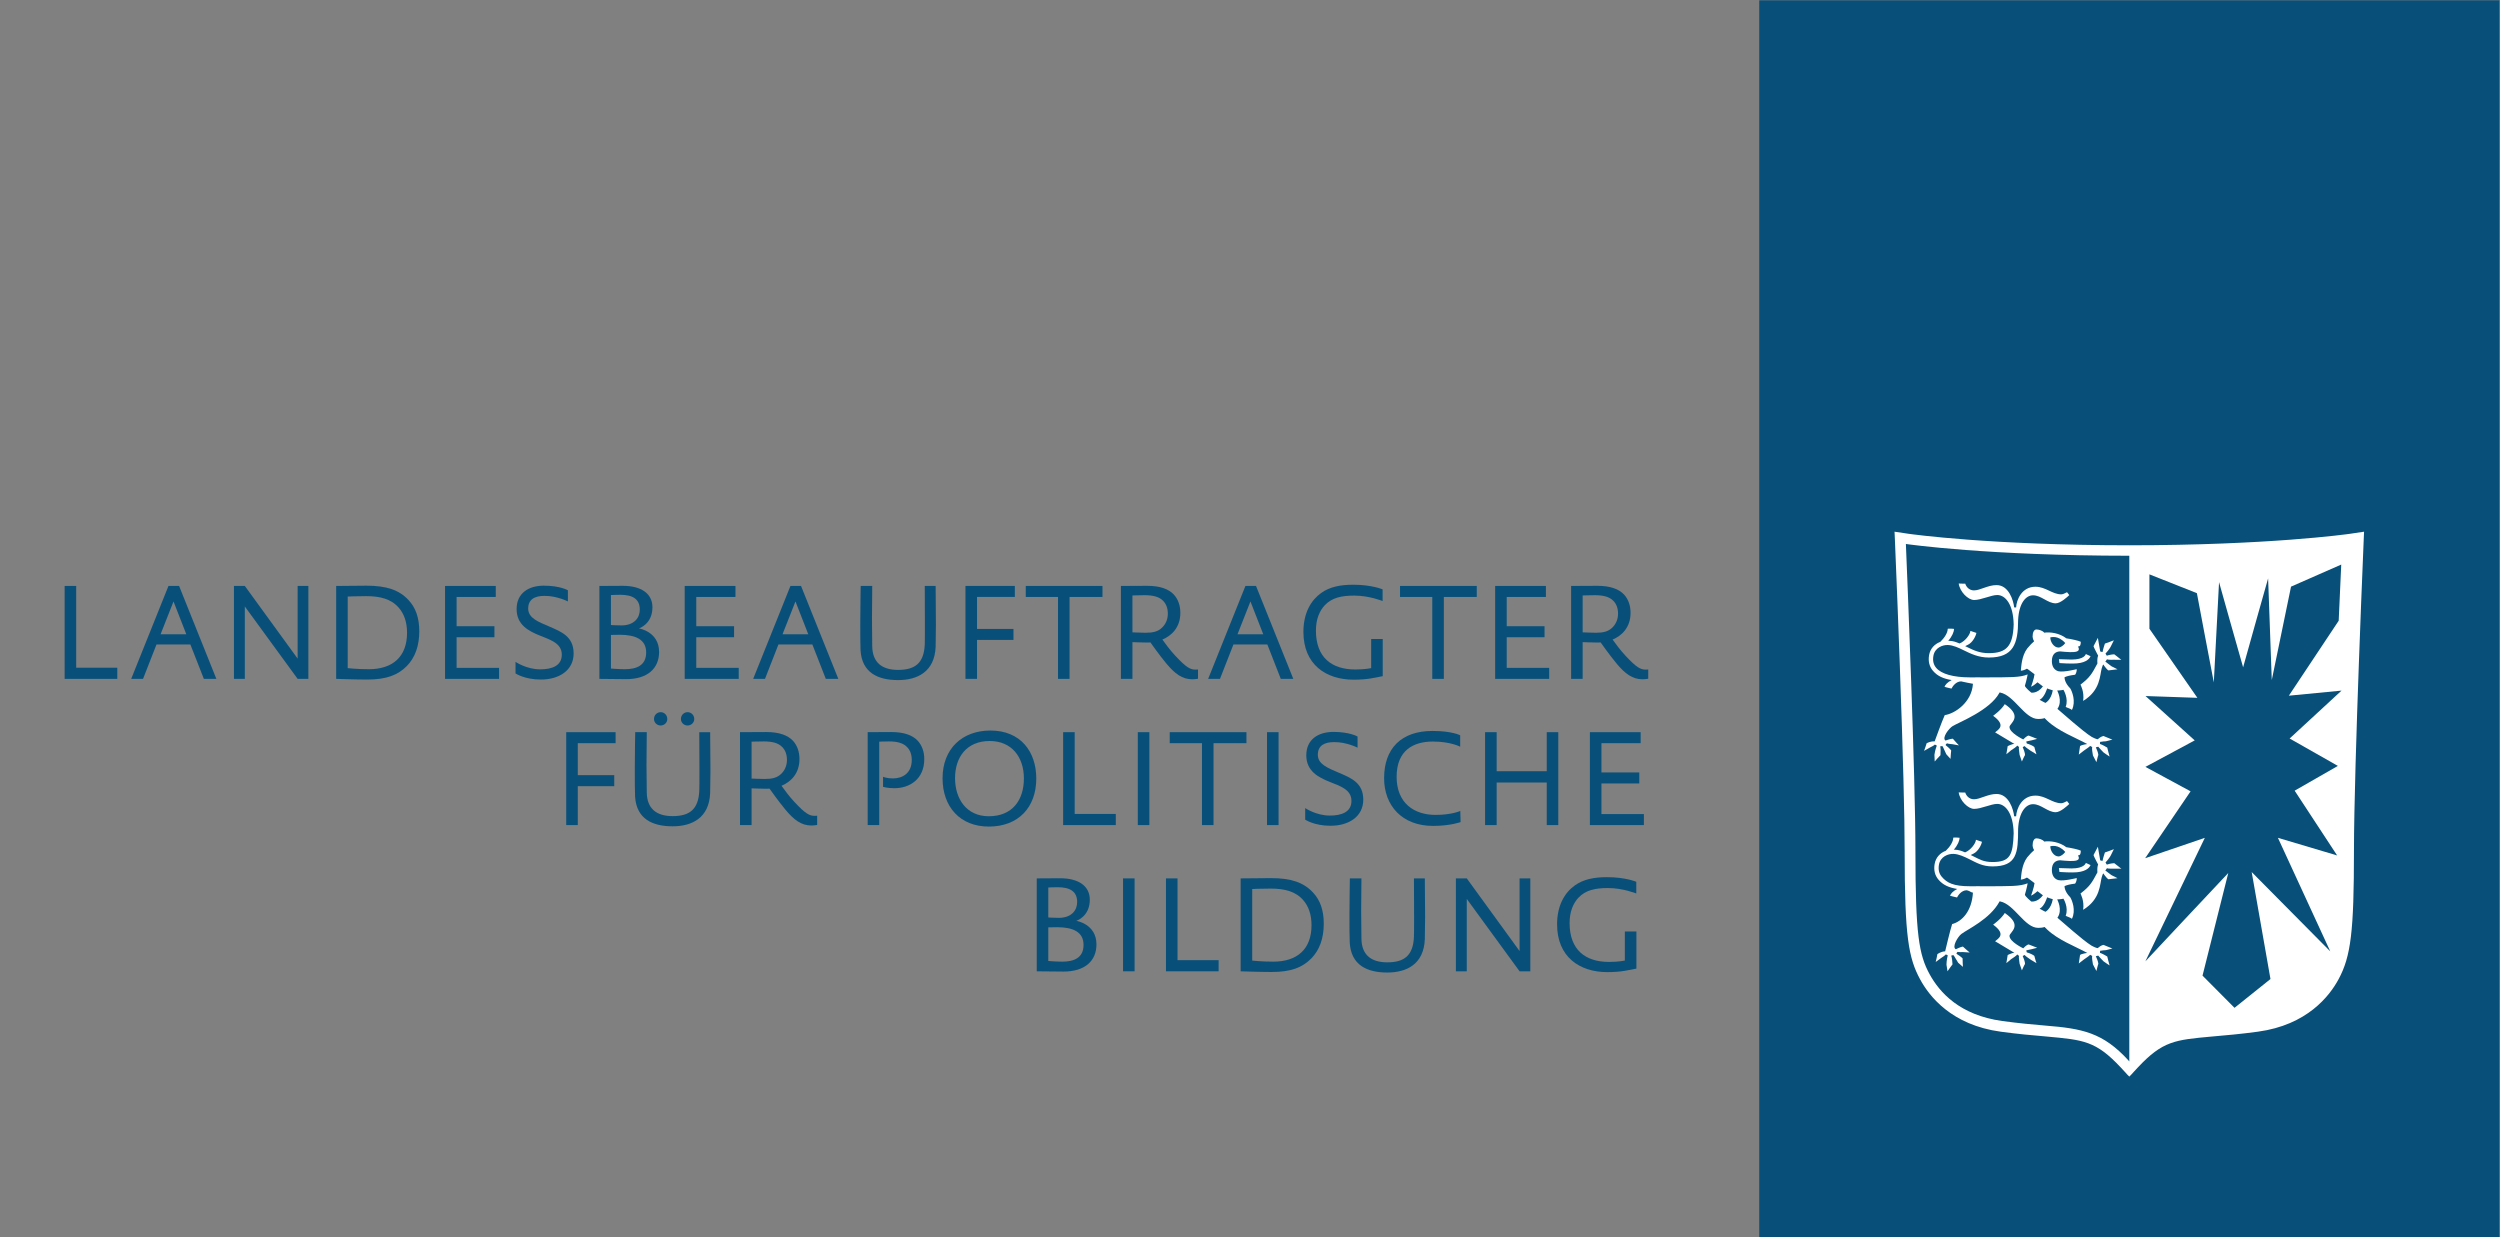<?xml version="1.0" encoding="UTF-8" standalone="no"?>
<svg
   xmlns:dc="http://purl.org/dc/elements/1.1/"
   xmlns:cc="http://creativecommons.org/ns#"
   xmlns:rdf="http://www.w3.org/1999/02/22-rdf-syntax-ns#"
   xmlns:svg="http://www.w3.org/2000/svg"
   xmlns="http://www.w3.org/2000/svg"
   viewBox="0 0 255.267 126.32"
   height="126.32"
   width="255.267"
   xml:space="preserve"
   id="svg2"
   version="1.1"><rect x="0" y="0" width="255.267" height="126.32" fill="#808080" stroke="none"/><defs
     id="defs6" /><g
     transform="matrix(1.333,0,0,-1.333,0,126.32)"
     id="g10"><g
       transform="scale(0.1)"
       id="g12"><path
         id="path14"
         style="fill:#08507a;fill-opacity:1;fill-rule:nonzero;stroke:none"
         d="m 49.512,427.625 v 71.18 h 8.867 v -62.637 h 31.465 v -8.543 H 49.512" /><path
         id="path16"
         style="fill:#08507a;fill-opacity:1;fill-rule:nonzero;stroke:none"
         d="m 132.91,486.93 -9.902,-25.125 h 19.687 z m 23.242,-59.305 -10.332,26.367 H 119.883 L 109.57,427.625 h -9.082 l 28.555,71.18 h 8.145 l 28.554,-71.18 h -9.59" /><path
         id="path18"
         style="fill:#08507a;fill-opacity:1;fill-rule:nonzero;stroke:none"
         d="m 227.988,427.625 -40.449,55.449 v -55.449 h -8.34 v 71.18 h 8.34 l 40.449,-55.653 v 55.653 h 8.223 v -71.18 h -8.223" /><path
         id="path20"
         style="fill:#08507a;fill-opacity:1;fill-rule:nonzero;stroke:none"
         d="m 266.348,435.855 c 0,0 6.894,-0.828 16.152,-0.828 18.359,0 29.297,9.59 29.297,27.93 0,8.34 -2.402,14.59 -6.25,19.07 -5.938,6.875 -14.395,8.965 -25.117,8.965 -7.93,0 -14.082,-0.312 -14.082,-0.312 z m -8.848,62.95 c 0,0 14.805,0.207 23.242,0.207 15.215,0 25,-3.223 32.207,-11.047 5.41,-5.731 8.223,-13.543 8.223,-23.867 0,-11.25 -3.223,-20.118 -9.473,-26.571 -6.894,-6.984 -15.644,-10.422 -30.332,-10.422 -9.179,0 -23.867,0.52 -23.867,0.52 v 71.18" /><path
         id="path22"
         style="fill:#08507a;fill-opacity:1;fill-rule:nonzero;stroke:none"
         d="m 340.898,427.625 v 71.18 h 38.868 v -8.438 h -30.02 v -22.41 h 28.984 v -8.437 h -28.984 v -23.457 h 32.52 v -8.438 h -41.368" /><path
         id="path24"
         style="fill:#08507a;fill-opacity:1;fill-rule:nonzero;stroke:none"
         d="m 435.02,486.93 c 0,0 -8.243,4.269 -17.832,4.269 -7.598,0 -12.598,-2.609 -12.598,-9.797 0,-7.402 8.437,-10.32 15.84,-13.543 9.472,-4.074 18.965,-7.714 18.965,-20.742 0,-13.027 -11.153,-20.012 -25.118,-20.012 -12.5,0 -19.394,4.688 -19.394,4.688 v 8.859 c 0,0 8.457,-5.734 18.867,-5.734 8.867,0 16.582,2.609 16.582,11.262 0,8.855 -9.082,11.453 -16.992,14.687 -8.242,3.34 -17.617,8.028 -17.617,20.223 0,12.199 9.179,17.922 20.84,17.922 12.519,0 18.457,-3.535 18.457,-3.535 v -8.547" /><path
         id="path26"
         style="fill:#08507a;fill-opacity:1;fill-rule:nonzero;stroke:none"
         d="m 467.969,435.543 c 0,0 5.742,-0.516 10.742,-0.516 8.75,0 16.25,2.813 16.25,12.813 0,9.902 -8.008,13.555 -20.098,13.555 -3.34,0 -6.894,-0.11 -6.894,-0.11 z m 0,33.352 c 0,0 3.437,-0.313 8.027,-0.313 9.688,0 14.082,5.731 14.082,12.09 0,8.027 -5.332,11.355 -14.902,11.355 -3.242,0 -7.207,-0.203 -7.207,-0.203 z m -8.848,29.91 c 0,0 11.035,0.109 17.93,0.109 13.965,0 22.715,-5.84 22.715,-16.465 0,-12.929 -10.313,-16.164 -10.313,-16.164 0,0 15.41,-2.39 15.41,-18.027 0,-12.606 -8.75,-20.84 -25.312,-20.84 -5.117,0 -20.43,0.207 -20.43,0.207 v 71.18" /><path
         id="path28"
         style="fill:#08507a;fill-opacity:1;fill-rule:nonzero;stroke:none"
         d="m 524.473,427.625 v 71.18 h 38.886 v -8.438 H 533.34 v -22.41 h 28.965 V 459.52 H 533.34 v -23.457 h 32.519 v -8.438 h -41.386" /><path
         id="path30"
         style="fill:#08507a;fill-opacity:1;fill-rule:nonzero;stroke:none"
         d="m 609.316,486.93 -9.902,-25.125 h 19.707 z m 23.243,-59.305 -10.313,26.367 h -25.957 l -10.312,-26.367 h -9.063 l 28.555,71.18 h 8.125 l 28.554,-71.18 h -9.589" /><path
         id="path32"
         style="fill:#08507a;fill-opacity:1;fill-rule:nonzero;stroke:none"
         d="m 716.699,498.805 c 0,0 0.196,-21.992 0.196,-29.598 0,-4.797 -0.098,-13.234 -0.196,-16.887 -0.742,-19.59 -14.394,-25.632 -28.769,-25.632 -15.43,0 -27.715,5.625 -28.77,22.82 -0.195,3.859 -0.195,12.297 -0.195,21.164 0,10.105 0.312,28.133 0.312,28.133 h 8.848 c 0,0 -0.195,-16.883 -0.195,-25.321 0,-6.046 0.097,-14.074 0.195,-20.949 0.215,-12.305 7.402,-18.035 19.805,-18.035 13.027,0 19.804,5.215 20.429,19.492 0.098,2.391 0.098,8.438 0.098,15.321 0,15.421 -0.098,29.492 -0.098,29.492 h 8.34" /><path
         id="path34"
         style="fill:#08507a;fill-opacity:1;fill-rule:nonzero;stroke:none"
         d="m 748.398,490.367 v -24.492 h 27.93 v -8.445 h -27.93 v -29.805 h -8.867 v 71.18 h 37.832 v -8.438 h -28.965" /><path
         id="path36"
         style="fill:#08507a;fill-opacity:1;fill-rule:nonzero;stroke:none"
         d="m 819.277,490.367 v -62.742 h -8.847 v 62.742 h -24.707 v 8.438 h 58.769 v -8.438 h -25.215" /><path
         id="path38"
         style="fill:#08507a;fill-opacity:1;fill-rule:nonzero;stroke:none"
         d="m 867.441,463.27 c 0,0 7.09,-0.313 10.215,-0.313 5.528,0 9.395,0.938 12.403,3.856 2.5,2.394 4.492,5.937 4.492,10.734 0,4.168 -1.25,7.5 -3.653,9.902 -2.91,3.016 -7.5,4.266 -14.062,4.266 -4.375,0 -9.395,-0.203 -9.395,-0.203 z m 50.235,-35.54 c 0,0 -2.188,-0.417 -4.473,-0.417 -7.5,0 -13.242,4.167 -19.805,12.089 -5.625,6.778 -12.187,16.153 -12.187,16.153 0,0 -1.367,-0.11 -2.188,-0.11 -2.929,0 -11.582,0.313 -11.582,0.313 v -28.133 h -8.847 v 71.18 c 0,0 13.125,0.109 20.117,0.109 10,0 16.465,-2.5 20.43,-6.672 3.32,-3.652 5,-8.445 5,-14.07 0,-11.25 -6.895,-17.617 -13.77,-20.43 2.402,-3.332 5.742,-7.922 9.902,-12.402 8.555,-9.172 11.563,-10.625 15.528,-10.625 1.054,0 1.875,0.098 1.875,0.098 v -7.083" /><path
         id="path40"
         style="fill:#08507a;fill-opacity:1;fill-rule:nonzero;stroke:none"
         d="m 957.832,486.93 -9.902,-25.125 h 19.707 z m 23.242,-59.305 -10.312,26.367 h -25.957 l -10.313,-26.367 h -9.062 l 28.554,71.18 h 8.125 l 28.555,-71.18 h -9.59" /><path
         id="path42"
         style="fill:#08507a;fill-opacity:1;fill-rule:nonzero;stroke:none"
         d="m 1059.16,429.703 c -6.05,-1.14 -11.37,-2.703 -22.3,-2.703 -21.37,0 -38.462,11.777 -38.462,36.582 0,14.59 5.842,24.285 13.552,29.805 6.66,4.793 14.91,6.355 24.69,6.355 14.18,0 22.42,-3.543 22.42,-3.543 v -8.957 c 0,0 -10.21,4.16 -21.68,4.16 -10.02,0 -17.09,-1.66 -22.52,-7.293 -4.16,-4.375 -6.87,-10.832 -6.87,-19.484 0,-20.535 11.99,-29.812 30.21,-29.812 7.41,0 12.09,1.042 12.09,1.042 v 22.305 h 8.87 v -28.457" /><path
         id="path44"
         style="fill:#08507a;fill-opacity:1;fill-rule:nonzero;stroke:none"
         d="m 1105.98,490.367 v -62.742 h -8.87 v 62.742 h -24.71 v 8.438 h 58.79 v -8.438 h -25.21" /><path
         id="path46"
         style="fill:#08507a;fill-opacity:1;fill-rule:nonzero;stroke:none"
         d="m 1145.27,427.625 v 71.18 h 38.89 v -8.438 h -30.02 v -22.41 h 28.97 v -8.437 h -28.97 v -23.457 h 32.52 v -8.438 h -41.39" /><path
         id="path48"
         style="fill:#08507a;fill-opacity:1;fill-rule:nonzero;stroke:none"
         d="m 1212.3,463.27 c 0,0 7.09,-0.313 10.22,-0.313 5.53,0 9.39,0.938 12.4,3.856 2.5,2.394 4.49,5.937 4.49,10.734 0,4.168 -1.25,7.5 -3.65,9.902 -2.91,3.016 -7.5,4.266 -14.06,4.266 -4.38,0 -9.4,-0.203 -9.4,-0.203 z m 50.24,-35.54 c 0,0 -2.19,-0.417 -4.47,-0.417 -7.5,0 -13.25,4.167 -19.81,12.089 -5.62,6.778 -12.19,16.153 -12.19,16.153 0,0 -1.36,-0.11 -2.18,-0.11 -2.93,0 -11.59,0.313 -11.59,0.313 v -28.133 h -8.84 v 71.18 c 0,0 13.12,0.109 20.11,0.109 10,0 16.47,-2.5 20.43,-6.672 3.32,-3.652 5,-8.445 5,-14.07 0,-11.25 -6.89,-17.617 -13.77,-20.43 2.41,-3.332 5.75,-7.922 9.91,-12.402 8.55,-9.172 11.56,-10.625 15.52,-10.625 1.06,0 1.88,0.098 1.88,0.098 v -7.083" /><path
         id="path50"
         style="fill:#08507a;fill-opacity:1;fill-rule:nonzero;stroke:none"
         d="m 442.578,378.355 v -24.48 h 27.93 v -8.449 h -27.93 v -29.805 h -8.867 v 71.184 h 37.832 v -8.45 h -28.965" /><path
         id="path52"
         style="fill:#08507a;fill-opacity:1;fill-rule:nonzero;stroke:none"
         d="m 526.68,391.91 c -2.813,0 -5.098,2.188 -5.098,5 0,2.922 2.285,5.215 5.098,5.215 2.832,0 5.117,-2.293 5.117,-5.215 0,-2.812 -2.285,-5 -5.117,-5 z m -20.625,0 c -2.813,0 -5.098,2.188 -5.098,5 0,2.922 2.285,5.215 5.098,5.215 2.812,0 5.097,-2.293 5.097,-5.215 0,-2.812 -2.285,-5 -5.097,-5 z m 37.929,-5.105 c 0,0 0.215,-21.992 0.215,-29.602 0,-4.793 -0.097,-13.23 -0.215,-16.883 -0.722,-19.59 -14.375,-25.636 -28.75,-25.636 -15.429,0 -27.734,5.625 -28.769,22.824 -0.215,3.855 -0.215,12.293 -0.215,21.152 0,10.117 0.313,28.145 0.313,28.145 h 8.867 c 0,0 -0.215,-16.887 -0.215,-25.325 0,-6.042 0.098,-14.07 0.215,-20.945 0.195,-12.305 7.402,-18.039 19.804,-18.039 13.028,0 19.786,5.215 20.411,19.492 0.117,2.395 0.117,8.438 0.117,15.325 0,15.417 -0.117,29.492 -0.117,29.492 h 8.339" /><path
         id="path54"
         style="fill:#08507a;fill-opacity:1;fill-rule:nonzero;stroke:none"
         d="m 575.703,351.266 c 0,0 7.09,-0.313 10.215,-0.313 5.527,0 9.375,0.938 12.402,3.86 2.5,2.39 4.473,5.937 4.473,10.73 0,4.172 -1.25,7.5 -3.652,9.902 -2.911,3.02 -7.5,4.27 -14.063,4.27 -4.375,0 -9.375,-0.207 -9.375,-0.207 z m 50.235,-35.536 c 0,0 -2.188,-0.421 -4.493,-0.421 -7.5,0 -13.222,4.171 -19.785,12.089 -5.644,6.778 -12.207,16.153 -12.207,16.153 0,0 -1.348,-0.106 -2.187,-0.106 -2.911,0 -11.563,0.313 -11.563,0.313 v -28.137 h -8.867 v 71.184 c 0,0 13.144,0.105 20.117,0.105 10,0 16.465,-2.508 20.43,-6.668 3.34,-3.652 5,-8.449 5,-14.074 0,-11.258 -6.875,-17.617 -13.75,-20.43 2.402,-3.328 5.722,-7.918 9.902,-12.402 8.535,-9.168 11.563,-10.625 15.528,-10.625 1.035,0 1.875,0.098 1.875,0.098 v -7.079" /><path
         id="path56"
         style="fill:#08507a;fill-opacity:1;fill-rule:nonzero;stroke:none"
         d="m 664.629,386.805 c 0,0 11.035,0.105 18.027,0.105 10,0 16.367,-2.508 20.313,-6.668 3.34,-3.652 5.019,-8.449 5.019,-14.074 0,-15.32 -11.152,-22.305 -22.929,-22.305 -5.118,0 -8.653,1.047 -8.653,1.047 v 7.715 c 0,0 2.91,-1.262 7.403,-1.262 7.812,0 14.589,4.172 14.589,14.18 0,4.172 -1.25,7.5 -3.652,9.902 -2.91,3.02 -7.402,4.27 -13.965,4.27 -4.375,0 -7.304,-0.207 -7.304,-0.207 v -63.887 h -8.848 v 71.184" /><path
         id="path58"
         style="fill:#08507a;fill-opacity:1;fill-rule:nonzero;stroke:none"
         d="m 758.145,380.027 c -17.618,0 -26.582,-12.297 -26.582,-28.449 0,-15.742 8.652,-29.18 25.859,-29.18 18.242,0 26.875,12.61 26.875,28.965 0,16.367 -9.375,28.664 -26.152,28.664 z m -0.723,-65.547 c -22.09,0 -35.43,15.215 -35.43,36.993 0,22.507 14.903,36.582 36.68,36.582 22.93,0 35.117,-15.95 35.117,-36.789 0,-21.993 -13.652,-36.786 -36.367,-36.786" /><path
         id="path60"
         style="fill:#08507a;fill-opacity:1;fill-rule:nonzero;stroke:none"
         d="m 814.355,315.621 v 71.184 h 8.848 v -62.637 h 31.485 v -8.547 h -40.333" /><path
         id="path62"
         style="fill:#08507a;fill-opacity:1;fill-rule:nonzero;stroke:none"
         d="m 871.543,315.621 v 71.184 h 8.867 v -71.184 h -8.867" /><path
         id="path64"
         style="fill:#08507a;fill-opacity:1;fill-rule:nonzero;stroke:none"
         d="m 929.551,378.355 v -62.734 h -8.848 v 62.734 h -24.707 v 8.45 h 58.77 v -8.45 h -25.215" /><path
         id="path66"
         style="fill:#08507a;fill-opacity:1;fill-rule:nonzero;stroke:none"
         d="m 970.527,315.621 v 71.184 h 8.848 v -71.184 h -8.848" /><path
         id="path68"
         style="fill:#08507a;fill-opacity:1;fill-rule:nonzero;stroke:none"
         d="m 1039.88,374.918 c 0,0 -8.22,4.277 -17.81,4.277 -7.62,0 -12.62,-2.605 -12.62,-9.793 0,-7.402 8.44,-10.324 15.84,-13.554 9.5,-4.063 18.97,-7.707 18.97,-20.735 0,-13.027 -11.15,-20.008 -25.12,-20.008 -12.5,0 -19.374,4.688 -19.374,4.688 v 8.855 c 0,0 8.434,-5.73 18.864,-5.73 8.85,0 16.57,2.605 16.57,11.258 0,8.859 -9.07,11.465 -17,14.687 -8.22,3.34 -17.59,8.028 -17.59,20.227 0,12.187 9.16,17.918 20.84,17.918 12.5,0 18.43,-3.543 18.43,-3.543 v -8.547" /><path
         id="path70"
         style="fill:#08507a;fill-opacity:1;fill-rule:nonzero;stroke:none"
         d="m 1118.79,317.918 c 0,0 -7.93,-2.922 -21.06,-2.922 -23.86,0 -37.52,15.637 -37.52,36.582 0,22.824 13.25,36.164 37,36.164 15.21,0 21.27,-3.34 21.27,-3.34 v -8.75 c 0,0 -7.31,3.965 -20.96,3.965 -14.69,0 -27.72,-6.574 -27.72,-26.992 0,-20.324 13.56,-29.191 29.81,-29.191 12.4,0 18.96,3.027 18.96,3.027 l 0.22,-8.543" /><path
         id="path72"
         style="fill:#08507a;fill-opacity:1;fill-rule:nonzero;stroke:none"
         d="m 1184.79,315.621 v 32.617 h -38.36 v -32.617 h -8.87 v 71.184 h 8.87 v -29.914 h 38.36 v 29.914 h 8.84 v -71.184 h -8.84" /><path
         id="path74"
         style="fill:#08507a;fill-opacity:1;fill-rule:nonzero;stroke:none"
         d="m 1217.85,315.621 v 71.184 h 38.87 v -8.45 h -30.02 v -22.402 h 28.98 v -8.437 h -28.98 v -23.457 h 32.52 v -8.438 h -41.37" /><path
         id="path76"
         style="fill:#08507a;fill-opacity:1;fill-rule:nonzero;stroke:none"
         d="m 802.988,211.543 c 0,0 5.742,-0.52 10.742,-0.52 8.75,0 16.25,2.813 16.25,12.813 0,9.902 -8.007,13.555 -20.097,13.555 -3.34,0 -6.895,-0.11 -6.895,-0.11 z m 0,33.348 c 0,0 3.438,-0.313 8.028,-0.313 9.687,0 14.082,5.731 14.082,12.09 0,8.027 -5.332,11.355 -14.903,11.355 -3.242,0 -7.207,-0.203 -7.207,-0.203 z m -8.847,29.91 c 0,0 11.035,0.109 17.929,0.109 13.965,0 22.715,-5.84 22.715,-16.476 0,-12.918 -10.312,-16.153 -10.312,-16.153 0,0 15.41,-2.39 15.41,-18.027 0,-12.606 -8.75,-20.836 -25.313,-20.836 -5.117,0 -20.429,0.203 -20.429,0.203 v 71.18" /><path
         id="path78"
         style="fill:#08507a;fill-opacity:1;fill-rule:nonzero;stroke:none"
         d="m 860.234,203.621 v 71.18 h 8.848 v -71.18 h -8.848" /><path
         id="path80"
         style="fill:#08507a;fill-opacity:1;fill-rule:nonzero;stroke:none"
         d="m 893.125,203.621 v 71.18 h 8.848 v -62.633 h 31.484 v -8.547 h -40.332" /><path
         id="path82"
         style="fill:#08507a;fill-opacity:1;fill-rule:nonzero;stroke:none"
         d="m 959.18,211.852 c 0,0 6.875,-0.829 16.152,-0.829 18.34,0 29.278,9.59 29.278,27.93 0,8.34 -2.38,14.59 -6.251,19.07 -5.937,6.875 -14.375,8.965 -25.117,8.965 -7.91,0 -14.062,-0.32 -14.062,-0.32 z m -8.867,62.949 c 0,0 14.804,0.207 23.242,0.207 15.215,0 25.019,-3.235 32.205,-11.047 5.43,-5.731 8.24,-13.543 8.24,-23.867 0,-11.25 -3.24,-20.117 -9.49,-26.571 -6.873,-6.98 -15.623,-10.421 -30.33,-10.421 -9.16,0 -23.867,0.519 -23.867,0.519 v 71.18" /><path
         id="path84"
         style="fill:#08507a;fill-opacity:1;fill-rule:nonzero;stroke:none"
         d="m 1091.41,274.801 c 0,0 0.21,-21.992 0.21,-29.598 0,-4.797 -0.1,-13.234 -0.21,-16.887 -0.73,-19.589 -14.38,-25.632 -28.75,-25.632 -15.43,0 -27.74,5.625 -28.77,22.82 -0.22,3.859 -0.22,12.297 -0.22,21.152 0,10.117 0.31,28.145 0.31,28.145 h 8.87 c 0,0 -0.21,-16.883 -0.21,-25.321 0,-6.046 0.09,-14.074 0.21,-20.949 0.2,-12.304 7.4,-18.035 19.81,-18.035 13.02,0 19.78,5.215 20.41,19.492 0.11,2.391 0.11,8.438 0.11,15.321 0,15.421 -0.11,29.492 -0.11,29.492 h 8.34" /><path
         id="path86"
         style="fill:#08507a;fill-opacity:1;fill-rule:nonzero;stroke:none"
         d="m 1163.98,203.621 -40.44,55.438 v -55.438 h -8.34 v 71.18 h 8.34 l 40.44,-55.653 v 55.653 h 8.23 v -71.18 h -8.23" /><path
         id="path88"
         style="fill:#08507a;fill-opacity:1;fill-rule:nonzero;stroke:none"
         d="m 1253.48,205.699 c -6.06,-1.14 -11.37,-2.703 -22.31,-2.703 -21.37,0 -38.46,11.777 -38.46,36.582 0,14.59 5.84,24.277 13.56,29.805 6.66,4.793 14.9,6.355 24.69,6.355 14.18,0 22.42,-3.543 22.42,-3.543 v -8.965 c 0,0 -10.22,4.168 -21.68,4.168 -10.02,0 -17.09,-1.668 -22.52,-7.293 -4.16,-4.375 -6.88,-10.839 -6.88,-19.48 0,-20.539 12,-29.816 30.22,-29.816 7.4,0 12.09,1.043 12.09,1.043 v 22.304 h 8.87 v -28.457" /><path
         id="path90"
         style="fill:#08507a;fill-opacity:1;fill-rule:nonzero;stroke:none"
         d="m 1347.56,0 h 566.93 V 947.371 H 1347.56 V 0" /><path
         id="path92"
         style="fill:#ffffff;fill-opacity:1;fill-rule:nonzero;stroke:none"
         d="m 1753.84,381.945 c 2.09,-1.16 36.96,-20.988 36.96,-20.988 0,0 -31.47,-18.051 -33.11,-18.977 1.07,-1.644 32.54,-49.609 32.54,-49.609 0,0 -42.12,12.524 -45.36,13.5 1.51,-3.226 40.1,-86.976 40.1,-86.976 l -60.19,60.757 14.39,-81.949 -27.54,-22.051 -24.51,24.657 c 0,0 18.2,72.597 19.72,78.613 -3.97,-4.09 -63.51,-67.676 -63.51,-67.676 0,0 43.68,90.731 45.56,94.613 -3.78,-1.339 -45.71,-15.601 -45.71,-15.601 0,0 33.74,49.715 34.79,51.23 -1.56,0.867 -34.59,18.723 -34.59,18.723 l 37.76,20.297 -37.69,33.976 39.72,-1.371 -36.73,52.907 v 41.671 l 36.36,-14.418 c 0,0 10.66,-56.703 12.96,-68.332 0.58,12.055 4.01,76.789 4.01,76.789 0,0 16.89,-60.128 18.44,-65.242 1.45,5.59 19.15,68.121 19.15,68.121 l 2.8,-77.879 14.75,71.547 38.46,16.911 -1.95,-43.028 c 0,0 -35.99,-54.254 -38.17,-57.41 3.57,0.383 40.35,3.891 40.35,3.891 0,0 -38.13,-35.153 -39.76,-36.696 z M 1631.03,134.527 v 0.008 c -0.2,0.348 -0.61,0.774 -0.61,0.774 -19.61,21.48 -35.46,24.464 -63.64,26.726 -9.43,0.813 -20.03,1.731 -33.1,3.516 -32.59,4.496 -48.02,21.953 -55.66,35.918 -8.12,14.894 -10.82,30.484 -10.82,94.246 0,58.066 -6.19,208.394 -7.31,235.25 l 0.87,-0.129 c 0.73,-0.106 61.95,-8.863 170.26,-8.898 h 0.01 z m 169.11,404.235 c -2.52,-0.36 -62.87,-8.782 -169.12,-8.821 -106.23,0.039 -166.58,8.461 -169.1,8.821 l -10.72,1.593 0.27,-5.851 c 0.01,-0.168 0.03,-0.668 0.06,-1.473 1.3,-30.859 2.6,-64.281 3.68,-94.109 2.48,-68.781 3.74,-116.965 3.74,-143.207 0,-65.367 2.95,-81.852 11.81,-98.192 6.88,-12.816 24.07,-35.082 61.81,-40.16 13.51,-1.836 24.59,-2.789 33.49,-3.55 l 2.07,-0.192 c 27.94,-2.547 37.35,-3.402 56.24,-23.531 l 3.09,-3.344 2.16,-2.371 1.41,-1.398 1.4,1.398 2.15,2.363 3.1,3.344 c 18.9,20.137 28.31,20.992 56.25,23.539 l 2.06,0.188 c 8.9,0.765 19.96,1.714 33.49,3.554 37.74,5.078 54.93,27.34 61.82,40.157 9.49,17.5 11.81,36.773 11.81,98.195 0,32.808 2.03,95.984 3.74,143.207 1.07,29.828 2.38,63.254 3.68,94.109 0.03,0.809 0.05,1.309 0.06,1.473 l 0.25,5.851 -10.7,-1.593" /><path
         id="path94"
         style="fill:#ffffff;fill-opacity:1;fill-rule:nonzero;stroke:none"
         d="m 1577.12,442.695 c 0,0 0.17,-1.535 0.39,-2.972 4.72,-0.321 7.17,-0.368 10.26,-0.368 9.36,0 12.56,3.235 13.58,5.629 -1.86,0.817 -3.61,1.664 -3.61,1.664 -0.09,-0.277 -1.11,-4.238 -11,-4.238 l -9.62,0.285" /><path
         id="path96"
         style="fill:#ffffff;fill-opacity:1;fill-rule:nonzero;stroke:none"
         d="m 1560.45,381.656 c 0,0 -6.3,2.391 -6.52,2.555 -1.69,-0.254 -4.13,-2.981 -4.13,-2.981 0,0 -10.74,5.114 -10.53,9.633 0.12,2.746 10.73,7.715 -3.62,17.403 -2.79,-4.563 -8.93,-8.926 -8.93,-8.926 10.28,-7.469 3.87,-10.598 1.52,-12.703 5.8,-3.496 10.26,-6.102 14.71,-8.817 -1.57,0 -5.07,-1.703 -5.07,-1.703 0,-0.012 -1.03,-6.234 -1.03,-6.234 0,0 2.94,2.523 3.69,3.066 0.91,0.653 4.06,2.481 4.59,3.574 0.84,-0.656 0.81,-0.449 1.39,-1.117 -0.37,-1.051 0.45,-4.707 0.47,-5.996 0.03,-0.015 1.76,-5.062 1.76,-5.062 0,0 2.11,4.769 2.36,4.812 0.18,1.797 -1.31,5.16 -1.74,6.192 0.74,0.449 0.47,0.312 1.48,0.789 0.83,-1.215 3.82,-2.864 4.76,-3.688 0.02,0.008 4.31,-2.59 4.31,-2.59 0,0 -1.72,5.344 -1.64,5.578 -0.86,0.836 -3.9,2.211 -5.78,2.688 -0.22,0.793 -0.22,0.59 -0.37,1.555 0,0 3.38,0.695 4.25,0.91 0.75,0.187 4.07,1.062 4.07,1.062" /><path
         id="path98"
         style="fill:#ffffff;fill-opacity:1;fill-rule:nonzero;stroke:none"
         d="m 1612.66,440.848 c 0.5,0.543 0.5,0.73 1.25,1.738 1.14,-0.523 4.5,-0.262 5.53,-0.316 l 5.49,-0.055 c 0,0 -5.3,4.055 -5.4,4.223 -2.22,-0.055 -5.1,-0.778 -5.7,-1.09 -0.51,0.636 -0.58,0.91 -1.02,1.668 0.67,0.543 3.12,3.656 3.86,5.054 0.64,1.203 2.54,5.114 2.54,5.114 0,0 -6.62,-2.582 -6.87,-2.532 -0.42,-1.418 -1.48,-4.367 -1.77,-6.437 -0.19,-0.086 -1.26,0.215 -1.82,0.41 0,0 -0.76,4.129 -0.95,5.48 -0.17,1.262 -0.85,4.926 -0.85,4.926 l -3.33,-6.367 c 0.35,-1.387 3.51,-7.105 3.53,-7.234 -0.55,-1.352 -0.74,-3.36 -0.55,-6.024 -4.31,-8.172 -5.86,-10.691 -12.97,-16.215 0,0 3.11,-5.476 2.04,-12.457 13.53,8.204 12.72,19.899 14.28,25.137 0.47,1.567 0.87,2.613 1.22,2.719 1.15,-1.883 3.07,-4.051 3.82,-4.469 0.02,0.008 7.01,0.828 7.01,0.828 l -4.68,2.364 -4.66,3.535" /><path
         id="path100"
         style="fill:#ffffff;fill-opacity:1;fill-rule:nonzero;stroke:none"
         d="m 1566.78,409.219 c 0,0 -2.26,1.09 -4.45,2.367 3.78,1.805 5.74,8.719 5.74,8.719 0,0 2.77,-1.071 4.35,-1.461 -1.32,-7.547 -5.64,-9.625 -5.64,-9.625 z m 15.19,45.844 c -1.23,-1.778 -3.58,-3.454 -5.16,-3.454 -3.73,0 -6.43,4.649 -6.27,7.825 0.64,-0.043 5.85,1.886 11.43,-4.371 z m 29.38,-75.352 c 1.1,0 1.95,0.117 2.41,0.254 l 4.29,1.121 c 0,0 -6.69,2.68 -6.83,2.789 -1.92,-0.41 -3.42,-1.738 -4.43,-2.52 -1.17,0.161 -3.62,1.25 -4.57,1.836 -7.03,4.309 -23.11,18.922 -26.25,21.461 4.26,5.942 -0.18,14.051 -0.18,14.051 0,0 2.99,0.067 4.78,0.543 0,0 4.19,-6.641 1.73,-13.09 0.83,-0.566 3.93,-1.437 4.78,-2.316 3.21,6.523 0.12,14.223 -1.28,16.469 -4.71,4.75 -4.37,8.57 -4.37,8.57 2.1,0.914 4.12,1.422 8.08,1.91 0.84,0.949 1.39,3.223 1.23,4.262 -0.09,0.008 -9.79,-2.52 -13.98,-1.598 -0.01,0.004 -0.03,0.008 -0.04,0.012 -2.89,0.789 -5.01,3.254 -5.01,7.769 0,5.375 2.86,7.274 6.21,7.442 2.13,-0.145 5.32,-0.563 7.72,-0.563 3.64,0.059 8.42,-0.133 6.13,4.367 0.67,0.063 2.11,-0.285 2.08,3.579 -1.73,0.906 -7.75,2.152 -11.04,2.613 -5.38,4.129 -12.34,4.98 -17.03,4.348 -0.8,1.398 -3.99,2.46 -5.87,2.46 -1.89,0 -2.99,-2.363 -2.95,-5.539 0.03,-0.378 0.18,-2.023 1.18,-3.507 -1.42,-1.192 -3.14,-2.891 -5.29,-5.508 -4.35,-5.746 -4.57,-14.02 -4.91,-17.074 2.29,0.125 4.68,1.582 4.68,1.582 0.41,-0.09 3.6,-2.602 5.81,-4.258 -0.29,-3.102 -2.65,-9.582 -2.65,-9.582 1.56,0.453 4.93,3.41 4.93,3.41 0,0 2.47,-1.801 4.15,-3.164 -4.17,-5.621 -8.95,-4.75 -8.95,-4.75 0,0 -4.8,3.93 -4.85,5.289 1.37,4.43 2.1,8.656 2.1,8.656 -6.03,-2.379 -12.18,-2.265 -35.73,-2.265 -1.07,0 -2.98,0.089 -5.22,0 h -3.2 c -12.71,0 -21.9,2.578 -25.88,7.261 -2.07,2.446 -2.79,5.434 -2.18,9.133 1.05,6.426 7.22,8.555 11.1,8.402 4.19,-0.156 8.11,-2.07 12.26,-4.097 5.27,-2.582 11.26,-5.504 19.11,-5.504 18.77,0 22.44,10.504 22.44,28.652 v 0 c 0.58,12.785 5.77,19.024 11.45,19.024 6.24,0 11.19,-6.161 17.34,-6.161 3.66,0 8.91,4.883 10.4,6.305 -0.85,1.059 -1.11,1.442 -1.72,2.219 -1.54,-0.801 -3.26,-1.652 -4.4,-1.652 -6.84,0 -11.99,5.843 -19.79,5.843 -10.53,0 -14.54,-10.14 -14.8,-15.789 -0.75,-0.14 -0.61,-0.074 -1.5,-0.035 -0.6,5.293 -4.07,17.086 -13.51,17.086 -6.63,0 -12.65,-4.07 -17.24,-4.07 -3.8,0 -6.03,2.824 -6.72,5.172 0,0 -1.87,-0.09 -5.03,0.097 0.87,-6.269 7.14,-12.621 11.86,-12.621 5.33,0 13.01,3.82 17.68,3.82 6.11,0 12.29,-6.972 12.57,-22.519 -0.53,-16.574 -5.44,-22.016 -19.03,-22.016 -7.08,0 -11.47,2.137 -16.67,4.676 -0.48,0.234 -0.96,0.469 -1.44,0.699 l 2.15,1.078 c 3.55,1.707 6.12,6.797 6.43,9.063 0,0 -2.8,0.965 -4.58,1.531 -0.14,-2.785 -4.11,-8.023 -8.3,-9.625 -0.05,0.012 -0.09,0.024 -0.15,0.031 -2.78,1.168 -4.73,1.883 -7.82,2 -0.24,0.008 -0.49,0 -0.74,0 3.12,3.454 4.49,7.165 4.49,9.122 0,0 -2.43,0.339 -4.84,0.144 0,-2.949 -2.34,-6.855 -5.68,-10.043 -0.06,-0.016 -0.09,-0.039 -0.11,-0.066 -4.14,-1.578 -7.67,-5.004 -8.52,-10.223 -0.77,-4.668 0.22,-8.652 2.93,-11.852 3.57,-4.195 8.01,-6.066 14.38,-7.156 -3.25,-1.676 -4.85,-3.511 -5.49,-5.176 0.66,-0.308 3.44,-0.867 5.34,-1.347 0.97,1.836 3.45,5.433 7.28,5.515 0.08,-0.007 0.17,-0.015 0.26,-0.019 0.11,-0.031 0.22,-0.074 0.34,-0.082 2.32,-0.582 6.43,-1.313 8.57,-1.727 -0.88,-14.148 -13.73,-22.883 -21.59,-24.004 -1.98,-4.207 -7.74,-20.121 -7.74,-20.121 -3.25,0.25 -6.14,-1.453 -6.14,-1.453 0.06,-0.246 -1.97,-5.812 -1.97,-5.812 0,0 3.65,2.082 4.53,2.574 0.68,0.387 3.19,1.504 3.64,2.203 0.44,0 1.38,-0.441 1.54,-0.867 -0.3,-0.801 -1.32,-3.563 -1.77,-6.945 0.05,-0.036 0.21,-5.098 0.21,-5.098 0,0 4.17,4.75 4.4,4.82 0.18,1.778 0.19,5.508 -0.18,6.664 0.33,0.469 1.84,0.184 1.87,0.141 0.22,-0.606 2.49,-5.52 2.79,-6.082 0.05,0 3.24,-3.543 3.24,-3.543 0,0 0.34,6.277 0.5,6.48 -0.85,1.227 -3.53,3.489 -4.23,4.032 0.06,0.613 0.47,1.128 1.15,1.375 0.8,-0.407 2.99,-0.52 4.04,-0.649 1.22,-0.152 4.96,-0.91 4.96,-0.91 0,0 -4.59,4.887 -4.66,5.133 -1.29,0 -5.09,-1.149 -5.62,-1.414 -2.99,2.035 2.63,9.351 5.55,11.109 5.24,3.09 28.47,12.109 35.69,25.34 l 0.2,0.394 0.44,-0.082 c 10.9,-2.195 18.71,-20.25 29.09,-20.25 3.49,0 4.92,0.68 4.92,0.68 0,0 1.49,-1.484 1.91,-1.883 8.56,-8.16 21.81,-13.062 30.76,-17.98 0,0 -4.62,-0.668 -5.49,-1.606 l -0.97,-6.476 c 0,0 3.21,2.539 4.05,3.137 0.93,0.668 4.32,2.867 4.62,3.496 0.62,-0.262 0.89,-0.399 1.59,-0.844 -0.34,-1.402 0.27,-4.52 0.59,-6.481 0,-0.007 2.65,-5.117 2.65,-5.117 0,0 1.3,5.434 1.49,5.531 -0.08,1.645 -1.37,4.7 -1.93,5.836 0.78,0.2 0.78,0.2 1.84,0.461 0.57,-0.601 3.09,-3.55 4.02,-4.351 0.88,-0.766 4.69,-3.176 4.69,-3.176 0,0 -1.87,6.621 -1.79,6.828 -1.02,0.606 -3.68,2.246 -5.6,2.797 0.13,0.695 0,0.766 0.12,1.641 0.68,-0.098 1.91,0.32 2.69,0.32" /><path
         id="path102"
         style="fill:#ffffff;fill-opacity:1;fill-rule:nonzero;stroke:none"
         d="m 1577.12,282.695 c 0,0 0.17,-1.535 0.39,-2.972 4.72,-0.321 7.17,-0.368 10.26,-0.368 9.36,0 12.56,3.235 13.58,5.629 -1.86,0.817 -3.61,1.661 -3.61,1.661 -0.09,-0.274 -1.11,-4.235 -11,-4.235 l -9.62,0.285" /><path
         id="path104"
         style="fill:#ffffff;fill-opacity:1;fill-rule:nonzero;stroke:none"
         d="m 1560.45,221.656 c 0,0 -6.3,2.391 -6.52,2.555 -1.69,-0.254 -4.13,-2.981 -4.13,-2.981 0,0 -10.74,5.114 -10.53,9.633 0.12,2.742 10.73,7.715 -3.62,17.403 -2.79,-4.563 -8.93,-8.926 -8.93,-8.926 10.28,-7.469 3.87,-10.598 1.52,-12.703 5.8,-3.496 10.26,-6.102 14.71,-8.817 -1.57,0 -5.07,-1.703 -5.07,-1.703 0,-0.012 -1.03,-6.234 -1.03,-6.234 0,0 2.94,2.523 3.69,3.066 0.91,0.653 4.06,2.481 4.59,3.574 0.84,-0.656 0.81,-0.449 1.39,-1.117 -0.37,-1.051 0.45,-4.707 0.47,-5.996 0.03,-0.019 1.76,-5.062 1.76,-5.062 0,0 2.11,4.769 2.36,4.812 0.18,1.797 -1.31,5.16 -1.74,6.192 0.74,0.449 0.47,0.312 1.48,0.789 0.83,-1.215 3.82,-2.864 4.76,-3.688 0.02,0.008 4.31,-2.59 4.31,-2.59 0,0 -1.72,5.344 -1.64,5.578 -0.86,0.836 -3.9,2.207 -5.78,2.688 -0.22,0.793 -0.22,0.59 -0.37,1.555 0,0 3.38,0.695 4.25,0.91 0.75,0.187 4.07,1.062 4.07,1.062" /><path
         id="path106"
         style="fill:#ffffff;fill-opacity:1;fill-rule:nonzero;stroke:none"
         d="m 1612.66,280.844 c 0.5,0.547 0.5,0.73 1.25,1.742 1.14,-0.523 4.5,-0.262 5.53,-0.316 l 5.49,-0.055 c 0,0 -5.3,4.055 -5.4,4.223 -2.22,-0.059 -5.1,-0.778 -5.7,-1.09 -0.51,0.636 -0.58,0.91 -1.02,1.668 0.67,0.543 3.12,3.656 3.86,5.054 0.64,1.203 2.54,5.114 2.54,5.114 0,0 -6.62,-2.586 -6.87,-2.532 -0.42,-1.418 -1.48,-4.367 -1.77,-6.437 -0.19,-0.09 -1.26,0.211 -1.82,0.406 0,0 -0.76,4.129 -0.95,5.481 -0.17,1.265 -0.85,4.929 -0.85,4.929 l -3.33,-6.367 c 0.35,-1.387 3.51,-7.105 3.53,-7.238 -0.55,-1.348 -0.74,-3.356 -0.55,-6.02 -4.31,-8.172 -5.86,-10.691 -12.97,-16.215 0,0 3.11,-5.476 2.04,-12.457 13.53,8.204 12.72,19.899 14.28,25.137 0.47,1.563 0.87,2.613 1.22,2.719 1.15,-1.883 3.07,-4.051 3.82,-4.473 0.02,0.008 7.01,0.832 7.01,0.832 l -4.68,2.364 -4.66,3.531" /><path
         id="path108"
         style="fill:#ffffff;fill-opacity:1;fill-rule:nonzero;stroke:none"
         d="m 1566.78,249.219 c 0,0 -2.26,1.09 -4.45,2.367 3.78,1.801 5.74,8.719 5.74,8.719 0,0 2.77,-1.071 4.35,-1.461 -1.32,-7.551 -5.64,-9.625 -5.64,-9.625 z m 15.19,45.84 c -1.23,-1.774 -3.58,-3.454 -5.16,-3.454 -3.73,0 -6.43,4.653 -6.27,7.829 0.64,-0.047 5.85,1.886 11.43,-4.375 z m 29.38,-75.348 c 1.1,0 1.95,0.117 2.41,0.254 l 4.29,1.121 c 0,0 -6.69,2.68 -6.83,2.789 -1.92,-0.41 -3.42,-1.738 -4.43,-2.52 -1.17,0.161 -3.62,1.25 -4.57,1.836 -7.03,4.309 -23.11,18.922 -26.25,21.461 4.26,5.942 -0.18,14.047 -0.18,14.047 0,0 2.99,0.071 4.78,0.547 0,0 4.19,-6.641 1.73,-13.09 0.83,-0.566 3.93,-1.441 4.78,-2.32 3.21,6.527 0.12,14.227 -1.28,16.473 -4.71,4.75 -4.37,8.57 -4.37,8.57 2.1,0.914 4.12,1.422 8.08,1.91 0.84,0.949 1.39,3.223 1.23,4.262 -0.09,0.008 -9.79,-2.52 -13.98,-1.598 -0.01,0.004 -0.03,0.008 -0.04,0.012 -2.89,0.789 -5.01,3.254 -5.01,7.769 0,5.375 2.86,7.27 6.21,7.438 2.13,-0.141 5.32,-0.559 7.72,-0.559 3.64,0.059 8.42,-0.136 6.13,4.367 0.67,0.063 2.11,-0.285 2.08,3.579 -1.73,0.906 -7.75,2.148 -11.04,2.613 -5.38,4.129 -12.34,4.98 -17.03,4.348 -0.8,1.394 -3.99,2.46 -5.87,2.46 -1.89,0 -2.99,-2.363 -2.95,-5.539 0.03,-0.382 0.18,-2.023 1.18,-3.507 -1.42,-1.192 -3.14,-2.891 -5.29,-5.508 -4.35,-5.746 -4.57,-14.02 -4.91,-17.074 2.29,0.125 4.68,1.582 4.68,1.582 0.41,-0.09 3.6,-2.602 5.81,-4.258 -0.29,-3.102 -2.65,-9.582 -2.65,-9.582 1.56,0.453 4.93,3.41 4.93,3.41 0,0 2.47,-1.805 4.15,-3.164 -4.17,-5.621 -8.95,-4.75 -8.95,-4.75 0,0 -4.8,3.93 -4.85,5.289 1.37,4.43 2.1,8.656 2.1,8.656 -6.03,-2.379 -12.18,-2.265 -35.73,-2.265 -1.07,0 -2.98,0.089 -5.22,0 h -3.2 c -12.71,0 -17.65,2.578 -21.62,7.261 -2.08,2.446 -2.8,5.434 -2.19,9.129 1.06,6.43 7.22,8.559 11.1,8.403 4.19,-0.153 8.11,-2.071 12.26,-4.094 5.28,-2.582 9.84,-5.504 17.69,-5.504 18.78,0 19.61,10.504 19.61,28.652 v 0 c 0.58,12.785 5.77,19.024 11.45,19.024 6.24,0 11.19,-6.164 17.34,-6.164 3.66,0 8.91,4.886 10.4,6.304 -0.85,1.063 -1.11,1.442 -1.72,2.223 -1.54,-0.801 -3.26,-1.652 -4.4,-1.652 -6.84,0 -11.99,5.843 -19.79,5.843 -10.53,0 -14.54,-10.14 -14.8,-15.789 -0.75,-0.144 -0.61,-0.074 -1.5,-0.035 -0.6,5.289 -4.07,17.082 -13.51,17.082 -6.63,0 -12.65,-4.066 -17.24,-4.066 -3.8,0 -6.03,2.824 -6.72,5.168 0,0 -1.87,-0.086 -5.03,0.097 0.87,-6.265 7.14,-12.617 11.86,-12.617 5.33,0 13.01,3.82 17.68,3.82 6.11,0 12.29,-6.972 12.57,-22.519 -0.53,-16.574 -2.61,-22.016 -16.2,-22.016 -7.07,0 -10.05,2.137 -15.25,4.672 -0.48,0.238 -0.96,0.473 -1.44,0.703 l 2.15,1.078 c 3.55,1.707 6.12,6.797 6.43,9.063 0,0 -2.8,0.965 -4.58,1.531 -0.14,-2.785 -4.11,-8.027 -8.29,-9.625 -0.06,0.012 -0.1,0.02 -0.16,0.031 -2.78,1.168 -4.73,1.883 -7.82,2 -0.24,0.008 -0.49,0 -0.73,0 3.11,3.454 4.48,7.165 4.48,9.122 0,0 -2.43,0.339 -4.84,0.144 0,-2.949 -2.34,-6.855 -5.67,-10.043 -0.07,-0.016 -0.1,-0.039 -0.12,-0.07 -4.14,-1.574 -7.66,-5 -8.52,-10.223 -0.77,-4.66 0.22,-8.648 2.94,-11.848 3.56,-4.195 8,-6.066 14.37,-7.156 -3.25,-1.676 -4.85,-3.511 -5.49,-5.176 0.67,-0.308 3.44,-0.867 5.35,-1.347 0.96,1.836 3.44,5.433 7.27,5.515 0.08,-0.007 0.17,-0.015 0.26,-0.019 0.11,-0.031 0.22,-0.074 0.34,-0.082 2.33,-0.582 2.18,-1.313 4.32,-1.731 -0.88,-14.144 -8.26,-22.035 -15.93,-24.054 -1.49,-4.407 -5.36,-20.879 -5.36,-20.879 -3.26,-0.125 -5.94,-2.153 -5.94,-2.153 0.09,-0.238 -1.29,-6 -1.29,-6 0,0 3.4,2.493 4.2,3.079 0.64,0.464 3.01,1.863 3.37,2.613 0.44,0.051 1.42,-0.281 1.63,-0.688 -0.21,-0.828 -0.9,-3.687 -0.95,-7.101 0.05,-0.031 0.79,-5.039 0.79,-5.039 0,0 3.6,5.199 3.82,5.297 -0.03,1.785 -0.45,5.492 -0.96,6.593 0.28,0.508 1.82,0.399 1.85,0.36 0.29,-0.578 3.11,-5.196 3.47,-5.719 0.05,0.004 3.63,-3.148 3.63,-3.148 0,0 -0.39,6.277 -0.26,6.496 -0.98,1.121 -3.9,3.058 -4.66,3.515 -0.01,0.617 0.34,1.176 0.98,1.5 0.85,-0.312 3.03,-0.172 4.09,-0.179 1.23,-0.008 5.03,-0.332 5.03,-0.332 0,0 -5.12,4.328 -5.22,4.562 -1.28,-0.148 -4.92,-1.727 -5.42,-2.055 -3.21,1.676 1.53,9.594 4.23,11.676 4.85,3.676 21.89,11.402 29.11,24.633 l 0.2,0.394 0.44,-0.082 c 10.9,-2.195 18.71,-20.25 29.09,-20.25 3.49,0 4.92,0.68 4.92,0.68 0,0 1.49,-1.484 1.91,-1.883 8.56,-8.16 21.81,-13.062 30.76,-17.98 0,0 -4.62,-0.668 -5.49,-1.606 l -0.97,-6.476 c 0,0 3.21,2.535 4.05,3.137 0.93,0.668 4.32,2.867 4.62,3.496 0.62,-0.262 0.89,-0.399 1.59,-0.844 -0.34,-1.402 0.27,-4.52 0.59,-6.481 0,-0.011 2.65,-5.117 2.65,-5.117 0,0 1.3,5.434 1.49,5.531 -0.08,1.645 -1.37,4.7 -1.93,5.836 0.78,0.2 0.78,0.2 1.84,0.461 0.57,-0.601 3.09,-3.55 4.02,-4.351 0.88,-0.766 4.69,-3.176 4.69,-3.176 0,0 -1.87,6.621 -1.79,6.828 -1.02,0.606 -3.68,2.242 -5.6,2.797 0.13,0.695 0,0.766 0.12,1.641 0.68,-0.098 1.91,0.32 2.69,0.32" /></g></g></svg>